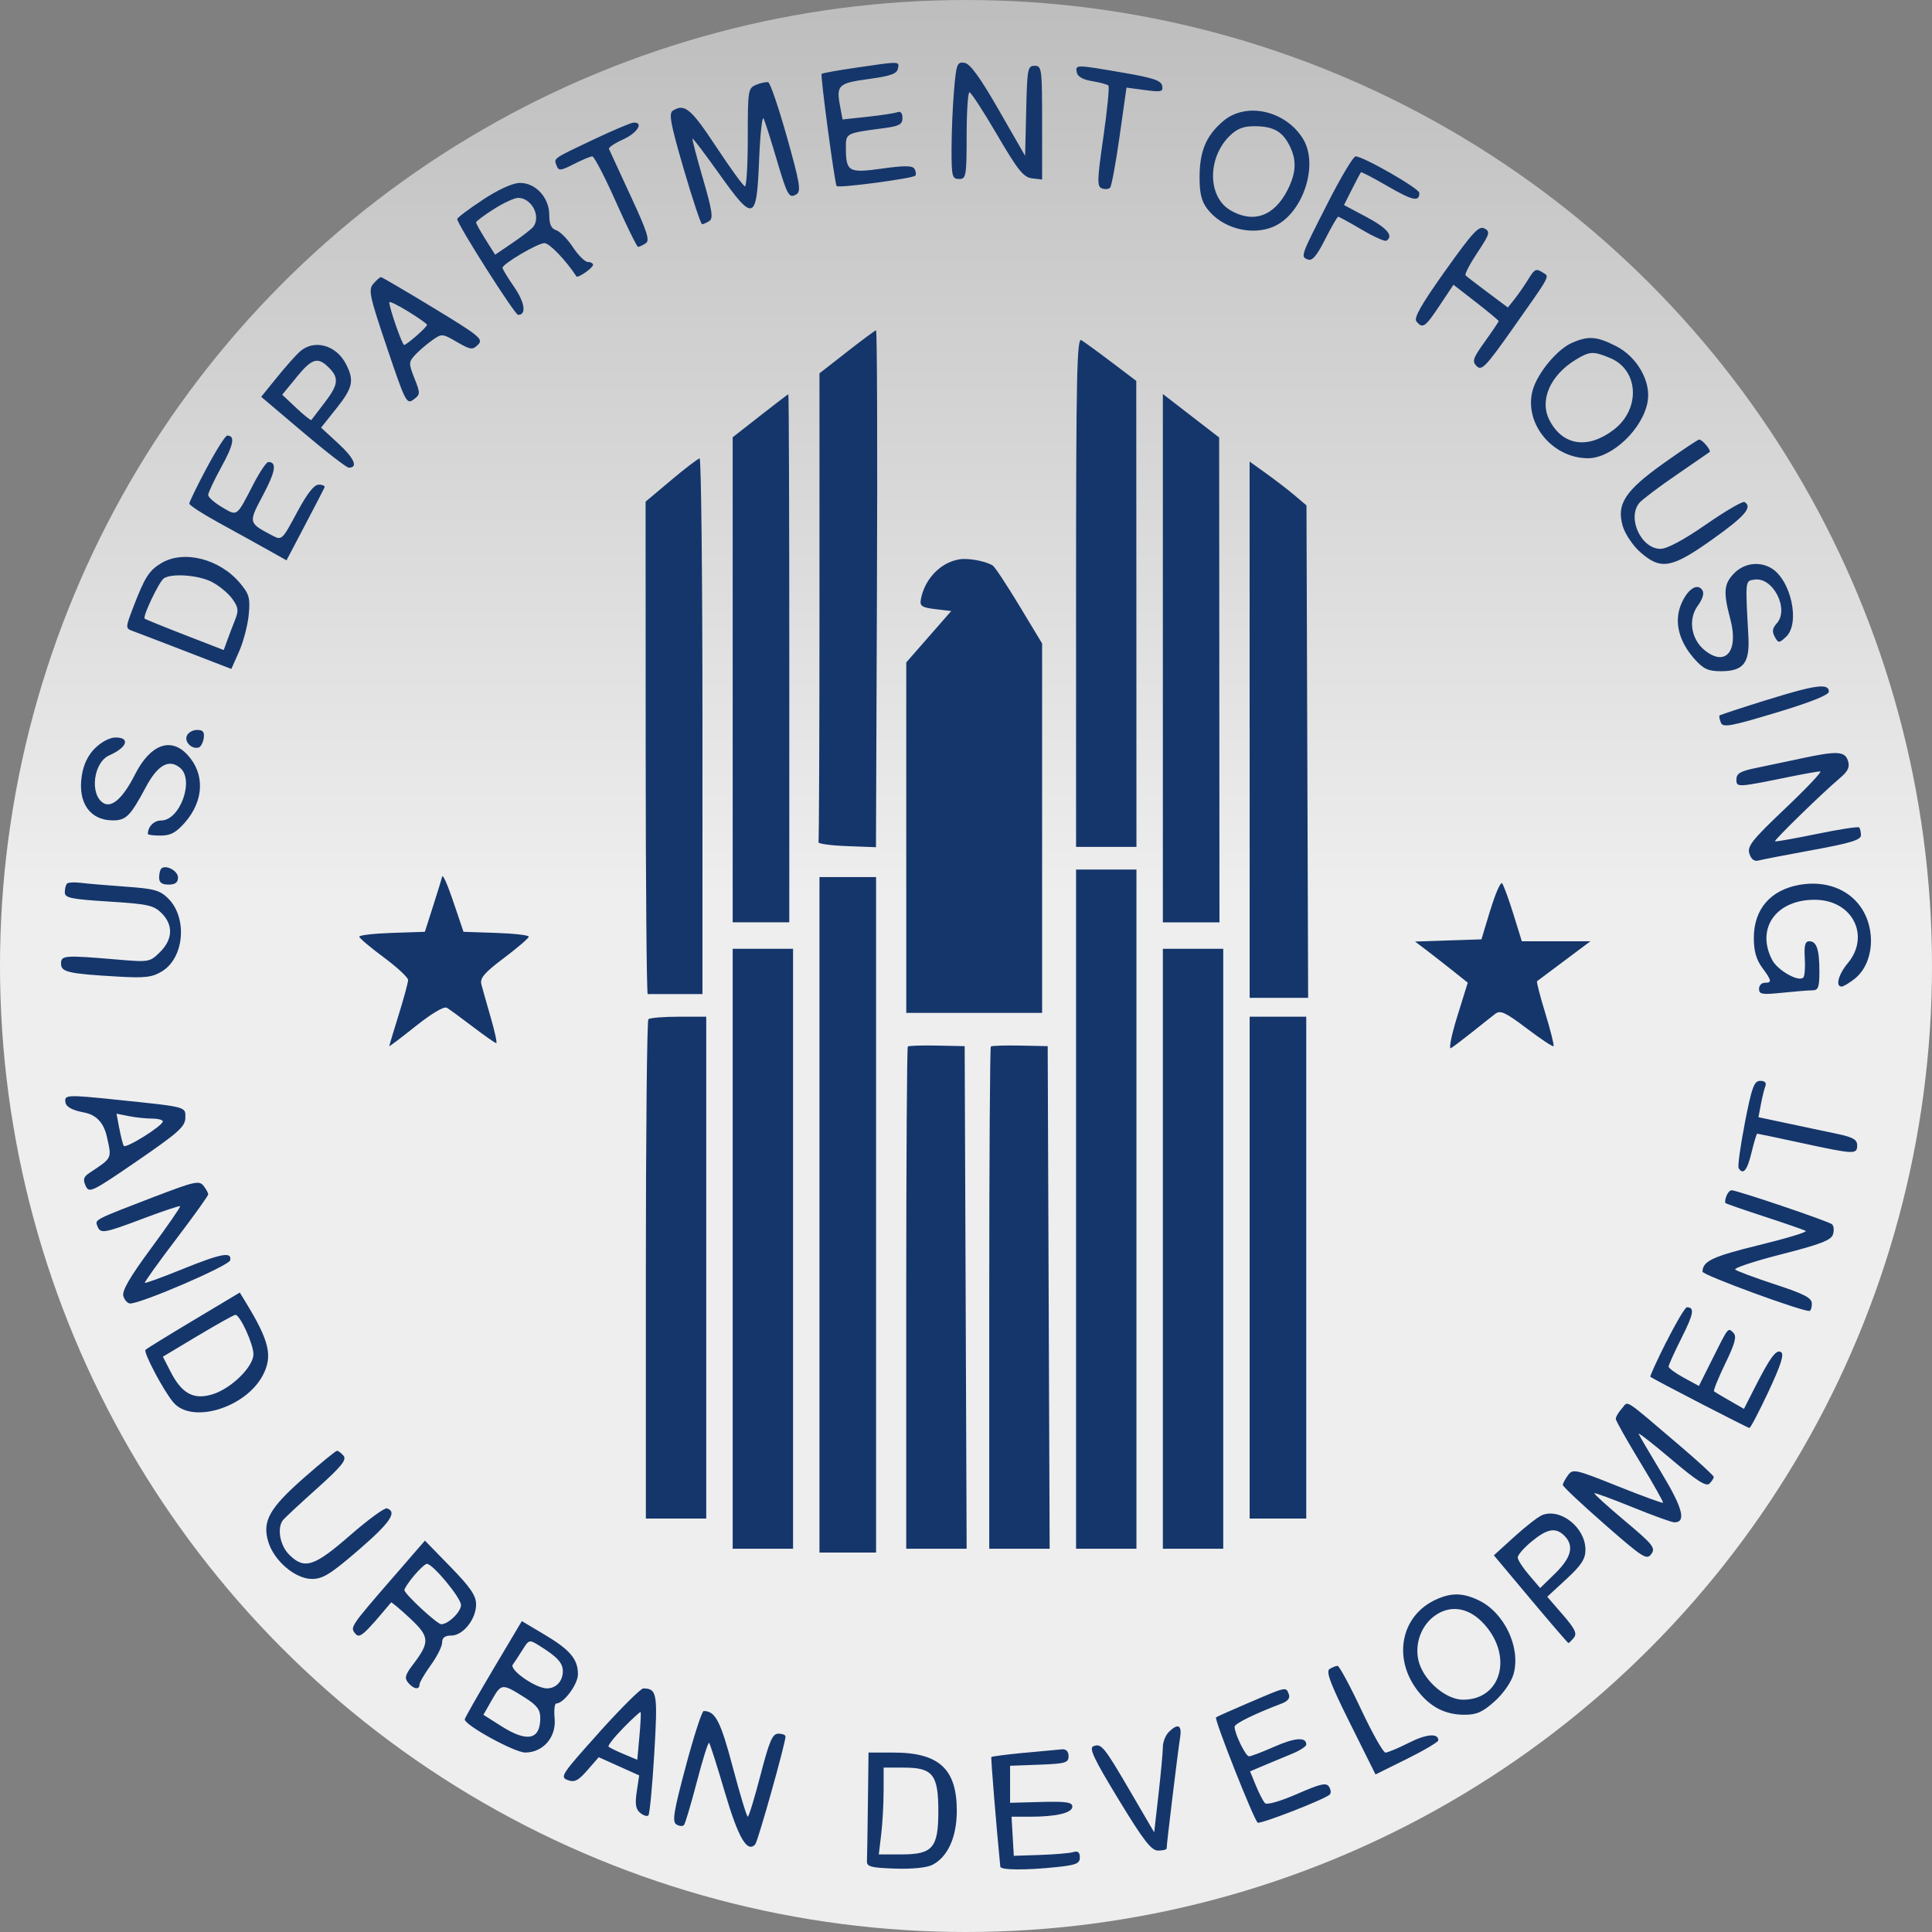 <?xml version="1.0" encoding="UTF-8"?>
<svg width="512px" height="512px" viewBox="0 0 512 512" version="1.1" xmlns="http://www.w3.org/2000/svg" xmlns:xlink="http://www.w3.org/1999/xlink">
    <rect x="0" y="0" width="512" height="512" fill="#808080" stroke="none"/>
    <title>HUD</title>
    <defs>
        <linearGradient x1="50%" y1="0%" x2="50%" y2="46.461%" id="linearGradient-1">
            <stop stop-color="#BDBDBD" offset="0%"></stop>
            <stop stop-color="#EEEEEE" offset="100%"></stop>
        </linearGradient>
    </defs>
    <g id="HUD" stroke="none" stroke-width="1" fill="none" fill-rule="evenodd">
        <circle id="Oval-Copy" fill="url(#linearGradient-1)" cx="256" cy="256" r="256"></circle>
        <g id="Artboard-1" transform="translate(16.17, 16.588)" fill="#15366B">
            <path d="M210.69,1.35 C205.85,2.05 201.74,2.79 201.57,2.99 C201.2,3.42 205.05,32.18 205.55,32.72 C206.11,33.33 225.98,30.68 226.43,29.94 C226.66,29.56 226.54,28.75 226.15,28.12 C225.63,27.28 223.43,27.27 217.63,28.08 C208.72,29.33 208.03,28.94 208,22.68 C207.98,18.66 207.87,18.72 218.24,17.35 C222.15,16.83 222.99,16.36 222.99,14.68 C222.99,13.39 222.5,12.82 221.66,13.14 C220.93,13.42 217.36,13.97 213.73,14.36 L207.12,15.07 L206.45,11.51 C205.41,5.98 205.99,5.44 214.05,4.35 C219.82,3.57 221.53,2.96 221.79,1.6 C222.17,-0.39 222.55,-0.38 210.67,1.35 M236.65,7.45 C236.29,11.68 236,18.68 236,23 C236,30.18 236.17,30.85 238,30.85 C239.83,30.85 240,30.18 240,19.35 C240,13.02 240.34,7.86 240.75,7.87 C241.16,7.88 244.46,12.94 248.07,19.12 C253.58,28.54 255.07,30.4 257.32,30.67 L260,30.99 L260,15.92 C260,1.6 259.9,0.85 258.03,0.85 C256.16,0.85 256.04,1.67 255.78,12.78 L255.5,24.71 L248.5,12.53 C243.46,3.76 240.91,0.27 239.4,0.05 C237.47,-0.22 237.25,0.37 236.65,7.45 M269.18,2.58 C269.4,3.71 270.82,4.53 273.27,4.92 C275.33,5.26 277.27,5.78 277.57,6.09 C277.87,6.4 277.27,12.52 276.24,19.71 C274.58,31.18 274.53,32.84 275.84,33.34 C276.66,33.65 277.64,33.56 278.03,33.13 C278.41,32.7 279.54,26.56 280.54,19.49 L282.36,6.63 L287.26,7.28 C291.6,7.86 292.12,7.73 291.82,6.16 C291.55,4.75 289.43,4.04 281.49,2.68 C268.81,0.5 268.79,0.5 269.19,2.58 M184.25,5.88 C182.08,6.75 182,7.23 182,19.81 C182,26.98 181.66,32.82 181.25,32.79 C180.84,32.76 177.4,28.03 173.61,22.29 C166.93,12.16 165.25,10.77 162.13,12.74 C161.01,13.45 161.54,16.29 165.03,28.23 C167.38,36.27 169.57,42.84 169.9,42.83 C170.23,42.83 171.09,42.44 171.82,41.97 C172.89,41.3 172.55,39.1 170.12,30.77 C168.46,25.07 167.21,20.29 167.35,20.15 C167.49,20.01 170.65,24.18 174.38,29.42 C183.58,42.36 184.35,42.1 185,25.82 C185.28,18.95 185.82,14.01 186.2,14.83 C186.58,15.66 188.09,20.38 189.55,25.33 C192.53,35.43 192.92,36.11 194.95,34.86 C196.17,34.11 195.76,31.74 192.37,19.71 C190.16,11.87 187.93,5.34 187.42,5.21 C186.91,5.08 185.48,5.37 184.24,5.87 M308.04,15.47 C303.56,19.24 301.79,23.32 301.73,30.05 C301.69,34.43 302.19,36.63 303.68,38.64 C307.52,43.83 315.32,45.99 321.23,43.52 C329.07,40.24 333.48,27.08 329.07,20.08 C324.4,12.67 314.06,10.39 308.04,15.46 M141.06,20.42 C130.15,25.59 130.57,25.29 131.35,27.34 C131.88,28.73 132.41,28.68 135.93,26.88 C138.12,25.76 140.31,24.85 140.8,24.85 C141.29,24.85 144.09,30.25 147.03,36.85 C149.97,43.45 152.63,48.84 152.93,48.84 C153.24,48.84 154.13,48.41 154.93,47.91 C156.12,47.16 155.41,44.95 150.93,35.29 C147.94,28.85 145.37,23.27 145.21,22.88 C145.06,22.49 146.74,21.36 148.96,20.36 C152.73,18.66 154.52,15.79 151.74,15.9 C151.05,15.93 146.24,17.96 141.05,20.42 M309.63,19.49 C303.75,25.37 303.87,35.58 309.87,39.12 C315.91,42.69 321.48,40.74 325.01,33.83 C327.39,29.17 327.52,25.77 325.49,21.84 C323.58,18.15 321.17,16.86 316.2,16.86 C313.29,16.86 311.59,17.54 309.63,19.5 M335.76,37.1 C328.42,51.48 328.44,51.42 330.45,52.19 C331.59,52.63 332.8,51.19 335.01,46.82 C336.67,43.54 338.22,40.85 338.46,40.85 C338.7,40.85 341.51,42.38 344.69,44.26 C347.87,46.14 350.82,47.46 351.23,47.2 C353.23,45.97 351.46,43.85 345.99,40.94 L340,37.75 L342.12,33.55 C343.28,31.24 344.35,29.23 344.48,29.07 C344.62,28.91 347.8,30.57 351.56,32.75 C358.21,36.61 360,36.99 359.97,34.54 C359.96,33.36 345.12,24.85 343.07,24.85 C342.48,24.85 339.18,30.36 335.75,37.1 M111.75,36.38 C108.04,38.82 105,41.11 105,41.46 C105,42.84 120.25,66.85 121.13,66.85 C123.39,66.85 122.94,63.61 120.09,59.47 C118.39,57 117,54.72 117,54.39 C117,53.34 126.33,47.84 128.11,47.84 C129.43,47.84 133.75,52.33 136.59,56.66 C136.95,57.21 140.99,54.4 140.99,53.6 C140.99,53.18 140.37,52.84 139.62,52.84 C138.87,52.84 137.08,51.08 135.66,48.92 C134.23,46.76 132.24,44.74 131.23,44.42 C129.91,44 129.39,42.86 129.39,40.37 C129.39,35.77 125.76,31.83 121.57,31.89 C119.66,31.92 115.93,33.62 111.74,36.37 M114.69,38.83 C112.11,40.47 109.99,42.05 109.99,42.35 C109.99,42.65 111.13,44.7 112.52,46.9 L115.05,50.91 L119.77,47.7 C122.37,45.93 124.82,44.01 125.23,43.42 C127.2,40.56 124.65,35.85 121.12,35.85 C120.17,35.85 117.27,37.19 114.69,38.83 M366.82,55.19 C360.46,64.13 358.44,67.68 359.2,68.6 C360.86,70.6 361.5,70.16 365.36,64.36 L369.01,58.87 L375,63.52 C378.3,66.08 380.99,68.33 380.99,68.51 C380.99,68.69 379.35,71.13 377.35,73.92 C374.15,78.38 373.88,79.17 375.18,80.46 C376.47,81.75 377.6,80.58 384.57,70.7 C394.81,56.19 394.49,56.77 392.86,55.74 C390.85,54.47 390.59,54.58 388.73,57.59 C387.8,59.1 386.23,61.37 385.24,62.62 L383.44,64.9 L378.09,60.91 C375.15,58.72 372.51,56.68 372.22,56.39 C371.93,56.1 373.33,53.4 375.34,50.38 C378.64,45.4 378.82,44.81 377.23,43.96 C375.76,43.17 374.12,44.94 366.83,55.18 M82.78,58.6 C81.4,60.19 81.73,61.76 86.38,75.53 C91.25,89.96 91.59,90.64 93.41,89.3 C95.24,87.96 95.25,87.7 93.67,83.69 C92.12,79.75 92.13,79.37 93.76,77.56 C94.72,76.5 96.73,74.76 98.22,73.69 C100.93,71.76 100.96,71.76 104.93,74.05 C108.59,76.15 109.06,76.21 110.52,74.75 C111.98,73.29 110.99,72.47 98.69,65 C91.3,60.52 85.05,56.85 84.78,56.85 C84.51,56.85 83.62,57.64 82.78,58.6 M87,63.52 C87,65.04 90.41,74.85 90.93,74.821 C91.67,74.78 97,70.09 97,69.49 C97,69.24 94.75,67.64 92,65.95 C89.25,64.26 87,63.17 87,63.53 M208.25,76.69 L201,82.35 L201,144.1 C201,178.06 200.88,206.19 200.74,206.6 C200.6,207.01 203.97,207.48 208.23,207.64 L215.97,207.93 L216.23,139.39 C216.38,101.69 216.27,70.89 215.99,70.94 C215.71,70.99 212.23,73.58 208.24,76.69 M269,140.3 L269,207.85 L285,207.85 L284.98,146.1 L284.95,84.35 L278.35,79.35 C274.72,76.6 271.13,73.99 270.38,73.55 C269.22,72.87 269,83.24 269,140.3 M400.42,74.27 C396.47,75.99 391.22,82.34 389.99,86.88 C387.64,95.58 395.21,104.85 404.67,104.85 C411.03,104.85 419.2,97.1 420.47,89.85 C421.41,84.48 417.67,77.94 412.03,75.1 C406.94,72.53 404.76,72.38 400.41,74.27 M63.27,76.6 C62.2,77.56 59.46,80.65 57.19,83.46 L53.05,88.57 L64.13,97.96 C70.22,103.13 75.69,107.35 76.27,107.35 C78.81,107.35 77.73,104.86 73.49,100.95 L68.92,96.74 L72.96,91.67 C77.37,86.13 77.77,84.25 75.49,79.84 C72.88,74.79 67.02,73.24 63.27,76.61 M401.41,78.74 C394.62,82.88 391.74,89.52 394.46,94.77 C397.96,101.54 404.62,102.53 411.48,97.3 C418.64,91.84 418.15,81.48 410.57,78.31 C406.06,76.42 405.14,76.47 401.41,78.74 M62.38,83.43 L58.62,88.01 L62.36,91.54 C64.42,93.48 66.22,94.91 66.35,94.71 C66.49,94.51 68.04,92.48 69.8,90.2 C73.51,85.38 73.74,83.59 70.99,80.84 C68.04,77.89 66.53,78.34 62.37,83.42 M185.25,93.62 L178,99.29 L178,227.84 L193,227.84 L193,157.84 C193,119.34 192.89,87.86 192.75,87.89 C192.61,87.92 189.24,90.49 185.25,93.61 M292,157.84 L292,227.85 L307,227.85 L306.96,163.6 L306.92,99.35 L299.46,93.59 L292,87.83 L292,157.84 M38.58,107.46 C36.06,112.2 34,116.43 34,116.87 C34,117.31 37.49,119.57 41.75,121.91 C46.01,124.24 51.81,127.45 54.63,129.03 L59.76,131.91 L64.63,122.63 C67.31,117.53 69.65,113.01 69.83,112.6 C70.01,112.19 69.34,111.85 68.32,111.85 C67.05,111.85 65.24,114.17 62.51,119.26 C58.61,126.55 58.5,126.65 56.02,125.34 C49.59,121.95 49.61,122.02 53.54,114.61 C56.86,108.36 57.26,105.85 54.95,105.85 C54.44,105.85 52.69,108.44 51.05,111.6 C46.43,120.54 46.81,120.26 42.65,117.81 C40.64,116.62 39,115.17 39,114.59 C39,114.01 40.58,110.64 42.52,107.12 C45.77,101.21 46.2,98.85 44.03,98.85 C43.56,98.85 41.11,102.73 38.59,107.46 M424.77,106.14 C414.44,113.49 412.14,117.04 413.9,122.91 C414.52,124.98 416.61,128.06 418.55,129.77 C424,134.56 426.85,134.04 437.75,126.27 C446.3,120.18 448.33,117.8 446.15,116.45 C445.68,116.16 441.09,118.83 435.96,122.39 C430.04,126.49 425.62,128.86 423.88,128.86 C418.75,128.86 414.98,120.73 418.25,116.71 C418.94,115.86 423.32,112.55 428,109.34 C432.67,106.13 436.68,103.37 436.89,103.21 C437.41,102.82 434.93,99.85 434.12,99.9 C433.77,99.92 429.56,102.73 424.76,106.15 M161.71,110.65 L154.92,116.35 L154.94,181.6 C154.95,217.49 155.2,246.85 155.48,246.85 L169.99,246.85 L169.99,175.85 C169.99,136.8 169.65,104.87 169.24,104.9 C168.83,104.93 165.43,107.51 161.7,110.65 M315,176.79 L315,247.85 L330.5,247.85 L330.28,182.6 L330.06,117.35 L326.96,114.72 C325.26,113.27 321.86,110.66 319.42,108.91 L314.99,105.73 L314.99,176.79 M26.5,132.69 C23.28,134.66 22.18,136.41 19.03,144.63 C17.12,149.6 17.11,149.95 18.75,150.54 C19.71,150.89 26.04,153.31 32.82,155.93 L45.14,160.69 L47.21,156.02 C48.35,153.45 49.49,149.07 49.75,146.3 C50.17,141.86 49.88,140.85 47.41,137.91 C41.99,131.47 32.42,129.08 26.51,132.69 M238.07,131.65 C233.07,132.44 228.8,136.91 227.85,142.35 C227.56,144.02 228.18,144.42 231.71,144.84 L235.92,145.34 L229.96,152.15 L224,158.96 L224,251.84 L260,251.84 L260,153.93 L253.95,143.91 C250.62,138.4 247.46,133.62 246.92,133.28 C245.02,132.1 240.47,131.26 238.08,131.64 M443.45,135.3 C440.65,138.1 440.46,140.25 442.39,147.51 C444.62,155.9 441.21,160.16 435.71,155.84 C431.99,152.91 431.11,147.53 433.77,143.92 C435.02,142.23 435.49,140.66 435,139.86 C433.71,137.77 431.03,139.51 429.35,143.53 C427.42,148.16 428.7,153.36 432.94,158.11 C435.26,160.71 436.54,161.29 439.87,161.29 C445.87,161.29 447.56,159.14 447.17,152.05 C446.34,136.92 446.29,137.37 448.82,137.01 C453.75,136.31 458.07,144.89 454.68,148.63 C453.53,149.9 453.4,150.81 454.15,152.16 C455.12,153.89 455.27,153.89 457.08,152.25 C461.07,148.64 458.41,136.74 452.96,133.82 C449.82,132.14 446,132.72 443.44,135.29 M27.29,136.65 C26.04,137.45 21.58,146.76 22.17,147.35 C22.35,147.53 27.14,149.48 32.81,151.68 L43.12,155.68 L44.09,153.02 C44.62,151.56 45.56,149.09 46.18,147.54 C47.12,145.18 46.98,144.29 45.33,142.04 C44.25,140.56 41.82,138.57 39.93,137.61 C36.41,135.81 29.44,135.29 27.29,136.66 M452.14,168.87 C445.34,170.99 439.66,172.86 439.52,173.03 C439.37,173.2 439.53,174.05 439.88,174.92 C440.42,176.28 442.38,175.93 454.5,172.28 C463.55,169.56 468.5,167.58 468.5,166.71 C468.5,164.41 464.97,164.88 452.15,168.88 M33.32,178.45 C32.69,180.1 34.72,182.06 36.5,181.5 C37.05,181.33 37.64,180.21 37.82,179.02 C38.06,177.38 37.63,176.85 36.04,176.85 C34.89,176.85 33.66,177.57 33.32,178.45 M9.01,181.69 C7.11,183.59 5.95,186.03 5.49,189.08 C4.43,196.12 7.65,200.76 13.63,200.82 C17.22,200.86 18.36,199.72 22.5,191.97 C25.63,186.12 28.6,184.45 31.56,186.9 C35.41,190.1 31.54,200.85 26.54,200.85 C24.62,200.85 23.01,202.49 23.01,204.43 C23.01,204.66 24.54,204.85 26.41,204.85 C29.03,204.85 30.5,204.06 32.81,201.42 C37.91,195.61 38.18,188.48 33.5,183.43 C29.07,178.65 23.65,180.69 19.6,188.67 C16.43,194.93 13.44,197.61 11.2,196.21 C7.53,193.91 8.6,185.43 12.79,183.59 C17.53,181.51 18.45,178.85 14.44,178.85 C12.94,178.85 10.67,180.04 9.03,181.69 M461,184.45 C457.42,185.22 452.14,186.33 449.25,186.92 C445.05,187.78 444,188.38 444,189.96 C444,192.14 444.07,192.13 458.32,189.23 C462.07,188.47 465.62,187.84 466.21,187.84 C466.8,187.84 462.66,192.23 457,197.6 C448.14,206.01 446.81,207.68 447.44,209.64 C447.91,211.13 448.74,211.76 449.83,211.46 C450.75,211.21 457.24,209.95 464.25,208.67 C474.23,206.85 477,206 477,204.76 C477,203.89 476.78,202.96 476.52,202.69 C476.25,202.42 471.19,203.2 465.27,204.42 C459.35,205.64 454.38,206.52 454.22,206.37 C453.91,206.08 466.8,193.52 471.38,189.65 C473.59,187.79 474.1,186.71 473.56,185.03 C472.74,182.46 470.66,182.36 461,184.44 M26.56,213.62 C26.25,213.93 26,215 26,216.01 C26,217.3 26.74,217.84 28.5,217.84 C30.26,217.84 31,217.3 31,215.96 C31,214.17 27.73,212.44 26.56,213.62 M269,303.85 L269,393.85 L285,393.85 L285,213.85 L269,213.85 L269,303.85 M100.95,215.93 C100.92,216.16 99.89,219.5 98.66,223.35 L96.42,230.35 L87.71,230.64 C82.92,230.8 79.02,231.25 79.04,231.64 C79.06,232.03 81.99,234.5 85.54,237.13 C89.09,239.76 91.99,242.45 91.98,243.13 C91.98,243.8 90.85,247.96 89.48,252.36 C88.11,256.76 86.99,260.49 86.99,260.65 C86.99,260.81 90.15,258.42 94,255.35 C98.25,251.96 101.5,250.04 102.25,250.48 C102.93,250.88 106.04,253.15 109.16,255.53 C112.28,257.91 115.06,259.85 115.34,259.85 C115.62,259.85 114.97,256.81 113.89,253.1 C112.82,249.39 111.69,245.42 111.4,244.28 C110.97,242.62 112.17,241.22 117.4,237.28 C121,234.57 123.95,232.03 123.96,231.64 C123.97,231.25 120.09,230.8 115.32,230.64 L106.66,230.35 L104.33,223.45 C102.26,217.3 101.08,214.69 100.93,215.94 M201,305.35 L201,394.85 L216,394.85 L216,215.85 L201,215.85 L201,305.35 M1.59,217.59 C1.27,217.91 1,218.95 1,219.89 C1,221.37 2.6,221.7 12.65,222.33 C23.01,222.98 24.56,223.32 26.65,225.4 C29.79,228.54 29.64,232.35 26.25,235.71 C23.55,238.38 23.34,238.42 15,237.71 C0.85,236.51 0,236.57 0,238.79 C0,241.01 1.85,241.46 15.08,242.22 C22.31,242.64 24.16,242.41 26.77,240.82 C32.66,237.24 33.56,226.68 28.42,221.53 C26.23,219.35 24.72,218.92 17.19,218.39 C12.41,218.05 7.07,217.6 5.33,217.38 C3.59,217.16 1.9,217.25 1.58,217.57 M378.8,224.49 L376.43,232.35 L367.63,232.64 L358.83,232.93 L361.66,235.07 C363.22,236.25 366.36,238.7 368.65,240.52 L372.8,243.83 L370,252.84 C368.46,257.79 367.72,261.55 368.35,261.18 C368.98,260.81 371.52,258.89 374,256.91 C376.48,254.93 379.22,252.75 380.1,252.08 C381.44,251.06 382.8,251.69 388.43,255.95 C392.13,258.75 395.32,260.87 395.53,260.66 C395.74,260.45 394.76,256.55 393.37,251.99 C391.97,247.43 390.98,243.58 391.17,243.44 C391.36,243.3 394.61,240.86 398.41,238.02 L405.31,232.86 L387.13,232.86 L384.88,225.61 C383.64,221.62 382.3,217.97 381.91,217.5 C381.52,217.02 380.13,220.17 378.82,224.5 M460.83,217.88 C453.05,219.22 448.61,224.34 448.61,231.97 C448.61,235.42 449.25,237.71 450.8,239.81 C453.39,243.32 453.48,243.86 451.49,243.86 C450.66,243.86 449.99,244.6 449.99,245.5 C449.99,246.92 450.84,247.05 456.14,246.5 C459.52,246.15 463.12,245.86 464.14,245.86 C465.69,245.86 465.99,245.06 465.99,240.94 C465.99,235.03 465.27,232.86 463.31,232.86 C462.2,232.86 461.91,233.94 462.12,237.33 C462.27,239.79 462.09,242.1 461.73,242.46 C460.47,243.73 454.9,240.57 453.45,237.77 C449.14,229.44 454.5,221.86 464.7,221.86 C474.9,221.86 479.5,231.55 473.5,238.68 C471.04,241.61 470.18,244.86 471.86,244.86 C472.34,244.86 473.88,243.95 475.29,242.84 C480.42,238.8 481.16,229.7 476.84,223.64 C473.48,218.92 467.43,216.75 460.83,217.88 M178,314.35 L178,393.85 L194,393.85 L194,234.85 L178,234.85 L178,314.35 M292,314.35 L292,393.85 L308,393.85 L308,234.85 L292,234.85 L292,314.35 M155.66,253.52 C155.29,253.89 154.99,283.81 154.99,320.02 L154.99,385.85 L170.99,385.85 L170.99,252.85 L163.66,252.85 C159.63,252.85 156.03,253.15 155.66,253.52 M315,319.35 L315,385.85 L330,385.85 L330,252.85 L315,252.85 L315,319.35 M224.41,260.77 C224.18,261 223.99,291.04 223.99,327.52 L223.99,393.85 L240,393.85 L239.74,327.25 L239.48,260.65 L232.15,260.5 C228.12,260.42 224.63,260.53 224.4,260.76 M246.41,260.77 C246.18,261 245.99,291.04 245.99,327.52 L245.99,393.85 L262,393.85 L261.74,327.25 L261.48,260.65 L254.15,260.5 C250.12,260.42 246.63,260.53 246.4,260.76 M446.24,280.99 C445.04,287.12 444.3,292.52 444.59,292.99 C445.78,294.91 446.87,293.59 448,288.85 C448.66,286.1 449.34,283.85 449.52,283.85 C449.7,283.85 455.04,284.97 461.4,286.35 C475.29,289.35 476,289.38 476,286.93 C476,285.42 474.87,284.78 470.75,283.91 C467.86,283.3 461.98,282.06 457.67,281.14 L449.84,279.48 L450.48,276.09 C450.83,274.23 451.36,272.06 451.66,271.28 C452.02,270.35 451.54,269.85 450.31,269.85 C448.69,269.85 448.09,271.48 446.23,280.99 M1.18,275.6 C1.41,276.8 2.99,277.64 6.22,278.26 C9.36,278.867 11.337,280.994 12.15,284.64 C13.47,290.56 13.65,290.18 7.53,294.25 C5.97,295.28 5.76,296 6.53,297.67 C7.45,299.68 8.13,299.35 20.2,291.07 C31.07,283.61 32.91,281.97 32.95,279.67 C33.01,276.66 33.56,276.8 14.79,274.86 C1.47,273.48 0.79,273.52 1.19,275.61 M15.45,282.44 C15.85,284.58 16.38,286.67 16.63,287.07 C17.14,287.9 26.95,281.77 26.98,280.6 C26.98,280.19 25.7,279.85 24.12,279.85 C22.54,279.85 19.78,279.56 17.98,279.2 L14.71,278.55 L15.44,282.44 M25,300.46 C8.65,306.75 8.96,306.59 9.63,308.32 C10.44,310.44 11.25,310.31 21.88,306.3 C27.03,304.35 31.39,302.9 31.56,303.07 C31.73,303.24 28.28,308.24 23.89,314.19 C18.14,321.99 16.09,325.54 16.53,326.93 C16.86,327.99 17.67,328.85 18.32,328.85 C21.33,328.85 44.53,318.83 44.83,317.41 C45.33,315.03 42.5,315.56 32.01,319.81 C26.78,321.93 22.38,323.53 22.21,323.38 C22.05,323.23 25.76,318.04 30.46,311.86 C35.16,305.68 39.01,300.31 39.01,299.93 C39.01,299.55 38.45,298.52 37.76,297.65 C36.64,296.22 35.34,296.5 25.01,300.47 M441.34,300.39 C441.01,301.24 440.92,302.08 441.12,302.25 C441.33,302.43 445.99,304.04 451.49,305.84 C456.99,307.64 461.89,309.34 462.38,309.62 C462.87,309.9 457.3,311.59 450.01,313.37 C437.68,316.39 435.05,317.63 435.01,320.42 C435,321.3 460.93,330.83 463.32,330.83 C463.69,330.83 463.99,329.97 463.99,328.91 C463.99,327.37 462.07,326.36 454.24,323.79 C448.88,322.03 444.13,320.26 443.69,319.86 C443.25,319.46 448.76,317.64 455.93,315.81 C466.2,313.19 469.1,312.08 469.58,310.56 C469.92,309.5 469.81,308.28 469.34,307.86 C468.48,307.08 444.16,298.84 442.71,298.84 C442.28,298.84 441.66,299.53 441.34,300.38 M35.19,333.24 C28.48,337.25 22.72,340.8 22.39,341.13 C21.76,341.76 27.24,352.11 29.79,355.08 C34.74,360.87 49.04,356.47 53.53,347.78 C56.12,342.77 55.2,338.81 49.14,328.84 L47.38,325.95 L35.19,333.24 M425.45,338.95 C422.93,343.96 421.02,348.16 421.19,348.28 C422.23,349.05 447,361.84 447.44,361.84 C447.74,361.84 450.02,357.48 452.51,352.16 C455.81,345.09 456.71,342.28 455.82,341.73 C454.52,340.93 452.91,343.15 448.53,351.79 L446,356.78 L442.25,354.63 C440.19,353.45 438.3,352.33 438.07,352.14 C437.83,351.96 439.16,348.66 441.02,344.82 C443.62,339.46 444.13,337.56 443.22,336.65 C441.75,335.18 441.95,334.93 437.65,343.52 L434.06,350.7 L430.05,348.52 C427.84,347.32 426.03,345.99 426.03,345.57 C426.03,345.14 427.58,341.71 429.48,337.94 C432.68,331.58 432.98,329.85 430.87,329.85 C430.42,329.85 427.99,333.95 425.48,338.95 M36.25,337.4 L27,342.95 L29.01,346.88 C31.99,352.72 35.1,354.43 40.05,352.95 C45.05,351.45 50.99,345.66 50.99,342.28 C50.99,339.61 47.44,331.85 46.22,331.86 C45.82,331.86 41.33,334.36 36.25,337.41 M413.63,356.7 C412.73,357.69 412.01,358.92 412.03,359.43 C412.05,359.94 414.94,365.07 418.45,370.85 C421.96,376.62 424.7,381.48 424.54,381.65 C424.37,381.82 418.94,379.83 412.47,377.24 C401.23,372.74 400.64,372.62 399.35,374.38 C398.6,375.4 397.99,376.56 397.99,376.95 C397.99,377.34 402.97,382.03 409.06,387.36 C419.25,396.28 420.23,396.91 421.44,395.25 C422.63,393.63 421.92,392.74 414.41,386.44 C409.82,382.59 406.2,379.3 406.36,379.14 C406.52,378.98 411.08,380.65 416.49,382.85 C421.9,385.05 426.87,386.85 427.55,386.85 C430.75,386.85 429.8,383.12 424.27,373.95 C421.09,368.68 418.31,363.93 418.09,363.41 C417.87,362.89 421.74,365.9 426.7,370.1 C433.46,375.84 435.99,377.45 436.85,376.59 C437.48,375.96 437.99,375.17 437.99,374.82 C437.99,374.47 434.06,370.85 429.27,366.77 C413.58,353.41 415.49,354.64 413.63,356.69 M64.5,374.94 C55.22,383.08 53.28,386.52 54.92,391.98 C56.44,397.05 62.08,401.85 66.52,401.85 C69.39,401.85 71.49,400.54 78.94,394.1 C87.27,386.9 89.18,384.08 86.37,383.14 C85.75,382.93 81.34,386.16 76.58,390.31 C67.04,398.63 64.49,399.43 60.45,395.4 C58.05,393 57.21,388.48 58.76,386.34 C59.16,385.78 63.21,382.01 67.75,377.95 C74.27,372.11 75.77,370.28 74.88,369.21 C74.26,368.47 73.47,367.87 73.13,367.89 C72.78,367.91 68.9,371.08 64.5,374.94 M392.41,384.99 C391.36,385.43 388.07,388 385.11,390.69 L379.72,395.59 L389.46,407.21 C394.82,413.61 399.33,418.84 399.48,418.84 C399.63,418.84 400.28,418.21 400.91,417.44 C401.83,416.33 401.23,415.07 397.97,411.31 L393.87,406.57 L398.93,401.89 C402.93,398.2 403.99,396.56 403.99,394.1 C403.99,388.19 397.29,382.92 392.4,384.97 M389.73,391.92 C387.68,393.61 386.02,395.52 386.04,396.17 C386.06,396.82 387.41,398.9 389.04,400.8 L391.99,404.26 L396,400.35 C400.27,396.18 401.04,393.03 398.43,390.42 C396.11,388.1 393.9,388.49 389.73,391.92 M87.96,401.46 C76.6,414.58 76.57,414.63 78,416.35 C79.13,417.71 80.16,416.82 87.47,408.08 C87.59,407.94 89.83,409.81 92.44,412.24 C97.74,417.18 97.83,418.56 93.23,424.6 C91.2,427.26 90.98,428.12 92,429.35 C93.42,431.07 95,431.32 95,429.84 C95,429.29 96.35,426.97 98,424.69 C99.65,422.41 101,419.72 101,418.7 C101,417.41 101.73,416.85 103.43,416.85 C106.55,416.85 110,412.51 110,408.6 C110,406.27 108.52,404.1 103.22,398.65 L96.44,391.69 L87.97,401.46 M93.59,400.93 C92.17,402.62 91,404.36 91,404.8 C91,405.8 99.68,413.85 100.76,413.85 C102.63,413.85 106,410.58 106,408.77 C106,406.86 98.54,397.85 96.96,397.85 C96.53,397.85 95.01,399.24 93.59,400.93 M364.5,407.26 C355.17,411.4 352.82,422.67 359.45,431.37 C362.81,435.78 366.8,437.84 371.94,437.84 C375.18,437.84 376.78,437.12 379.97,434.24 C382.29,432.15 384.37,429.13 384.95,427.02 C386.89,419.98 382.48,410.72 375.65,407.48 C371.52,405.52 368.53,405.46 364.5,407.25 M363.7,411.87 C360.08,414.71 358.53,419.91 359.98,424.3 C361.61,429.24 367.2,433.85 371.57,433.85 C382.04,433.85 384.96,421.61 376.51,413.16 C372.56,409.21 367.7,408.72 363.71,411.87 M114.56,425.74 C110.4,432.74 106.99,438.74 106.99,439.07 C106.99,440.61 120.2,447.85 123.01,447.85 C127.77,447.85 131.29,443.77 130.81,438.8 C130.6,436.63 130.81,434.85 131.26,434.85 C133.22,434.85 136.99,429.76 136.99,427.12 C136.99,423.1 134.92,420.64 128.1,416.58 L122.12,413.02 L114.55,425.75 M122.33,420.59 C121.39,422.11 120.22,423.88 119.73,424.54 C118.71,425.91 125.79,430.85 128.77,430.85 C131.21,430.85 132.99,428.93 132.99,426.31 C132.99,424.1 131.5,422.48 126.77,419.54 C124.1,417.88 124.01,417.9 122.33,420.6 M336.18,425.72 C335.16,426.36 336.4,429.65 341.61,440.11 L348.36,453.66 L356.68,449.54 C361.25,447.27 365,445.05 365,444.61 C365,442.65 361.82,442.92 357.13,445.3 C354.34,446.71 351.58,447.87 350.99,447.87 C350.4,447.87 347.49,442.7 344.51,436.37 C341.54,430.05 338.74,424.88 338.3,424.88 C337.85,424.88 336.9,425.27 336.17,425.73 M114.22,433.85 L111.94,437.85 L116.67,440.85 C123.57,445.23 127.01,444.5 127.01,438.66 C127.01,436.49 126.11,435.31 122.93,433.3 C116.9,429.49 116.7,429.51 114.22,433.85 M142.57,442.58 C132.67,453.58 132.15,454.36 134.25,455.14 C136.1,455.83 137.03,455.36 139.5,452.53 L142.5,449.09 L147.86,451.5 L153.22,453.91 L152.57,458.23 C152.08,461.51 152.3,462.86 153.48,463.84 C154.34,464.55 155.32,464.86 155.66,464.51 C156,464.17 156.7,456.84 157.21,448.22 C158.17,432.12 157.96,430.91 154.3,430.86 C153.65,430.86 148.36,436.12 142.55,442.57 M315,434.56 C310.32,436.56 306.31,438.35 306.09,438.53 C305.54,438.96 316.17,465.84 317.13,466.43 C317.87,466.89 334.84,460.28 336.22,459 C336.61,458.64 336.54,457.7 336.05,456.93 C335.33,455.76 333.85,456.09 327.55,458.84 C323.06,460.8 319.57,461.79 319.06,461.26 C318.58,460.76 317.5,458.66 316.65,456.6 L315.11,452.84 L318.81,451.27 C320.85,450.4 324.2,449.01 326.26,448.17 C328.32,447.33 330.01,446.23 330.01,445.72 C330.01,443.68 327.01,443.89 321.53,446.31 C318.36,447.71 315.34,448.86 314.83,448.86 C313.93,448.86 311.01,442.86 311.01,441.01 C311.01,440.2 316.25,437.62 323.43,434.89 C325.13,434.25 325.78,433.42 325.38,432.39 C324.61,430.39 324.86,430.34 315.01,434.56 M149,441.35 C146.59,443.8 144.85,446.03 145.11,446.3 C145.38,446.57 147.2,447.46 149.16,448.28 L152.72,449.77 L153.28,443.57 C153.59,440.16 153.73,437.27 153.6,437.13 C153.47,437 151.39,438.9 148.99,441.35 M165.59,451.44 C162.34,463.56 161.92,466.18 163.08,466.9 C163.85,467.38 164.76,467.45 165.09,467.06 C165.43,466.67 166.96,461.51 168.51,455.59 C170.05,449.67 171.51,445.03 171.75,445.27 C171.99,445.51 173.88,451.42 175.93,458.4 C179.5,470.5 181.84,474.52 183.97,472.2 C184.68,471.42 192.01,445.34 192,443.6 C192,443.19 191.15,442.85 190.11,442.85 C188.54,442.85 187.73,444.74 185.36,453.85 C183.79,459.9 182.28,464.85 182,464.85 C181.72,464.85 179.94,458.96 178.03,451.77 C174.78,439.49 173.41,436.85 170.31,436.85 C169.86,436.85 167.73,443.42 165.58,451.44 M293.57,442.42 C292.71,443.28 292,445.07 292,446.38 C292,447.69 291.48,453.33 290.85,458.89 L289.7,469.01 L283.49,458.37 C276.39,446.21 275.71,445.36 273.59,446.18 C272.36,446.65 273.73,449.55 280.27,460.3 C286.9,471.2 288.93,473.83 290.75,473.84 C291.99,473.84 293,473.59 293,473.26 C293,472.06 296.02,447.23 296.54,444.1 C297.14,440.56 296.05,439.94 293.57,442.42 M255.14,447.93 C250.54,448.37 246.68,448.88 246.55,449.04 C246.38,449.27 247.86,467.37 248.92,478.1 C249.01,479.02 255.62,479.07 263.85,478.21 C269.03,477.67 270,477.26 270,475.64 C270,474.28 269.49,473.87 268.25,474.24 C267.29,474.53 263.35,474.86 259.5,474.99 L252.5,475.22 L252.2,470.04 L251.9,464.86 L256.83,464.86 C263.82,464.86 268.01,463.85 268.01,462.17 C268.01,461.02 266.37,460.78 259.76,460.95 L251.51,461.17 L251.51,451.36 L259.26,451.07 C266.19,450.81 267.01,450.57 267.01,448.82 C267.01,447.57 266.38,446.91 265.26,447 C264.3,447.07 259.75,447.5 255.15,447.94 M213.83,461.35 C213.74,468.78 213.63,475.64 213.58,476.6 C213.51,478.1 214.58,478.39 221,478.61 C225.56,478.77 229.46,478.37 230.94,477.61 C234.98,475.53 237.35,470.33 237.39,463.46 C237.45,452.24 232.74,447.86 220.6,447.86 L214,447.86 L213.83,461.36 M217.99,458.1 C217.99,461.54 217.7,466.71 217.35,469.6 L216.72,474.85 L222.71,474.85 C231.03,474.85 232.5,473.11 232.5,463.35 C232.5,453.59 230.95,451.85 223.35,451.85 L218,451.85 L218,458.1" id="Shape"></path>
        </g>
    </g>
</svg>